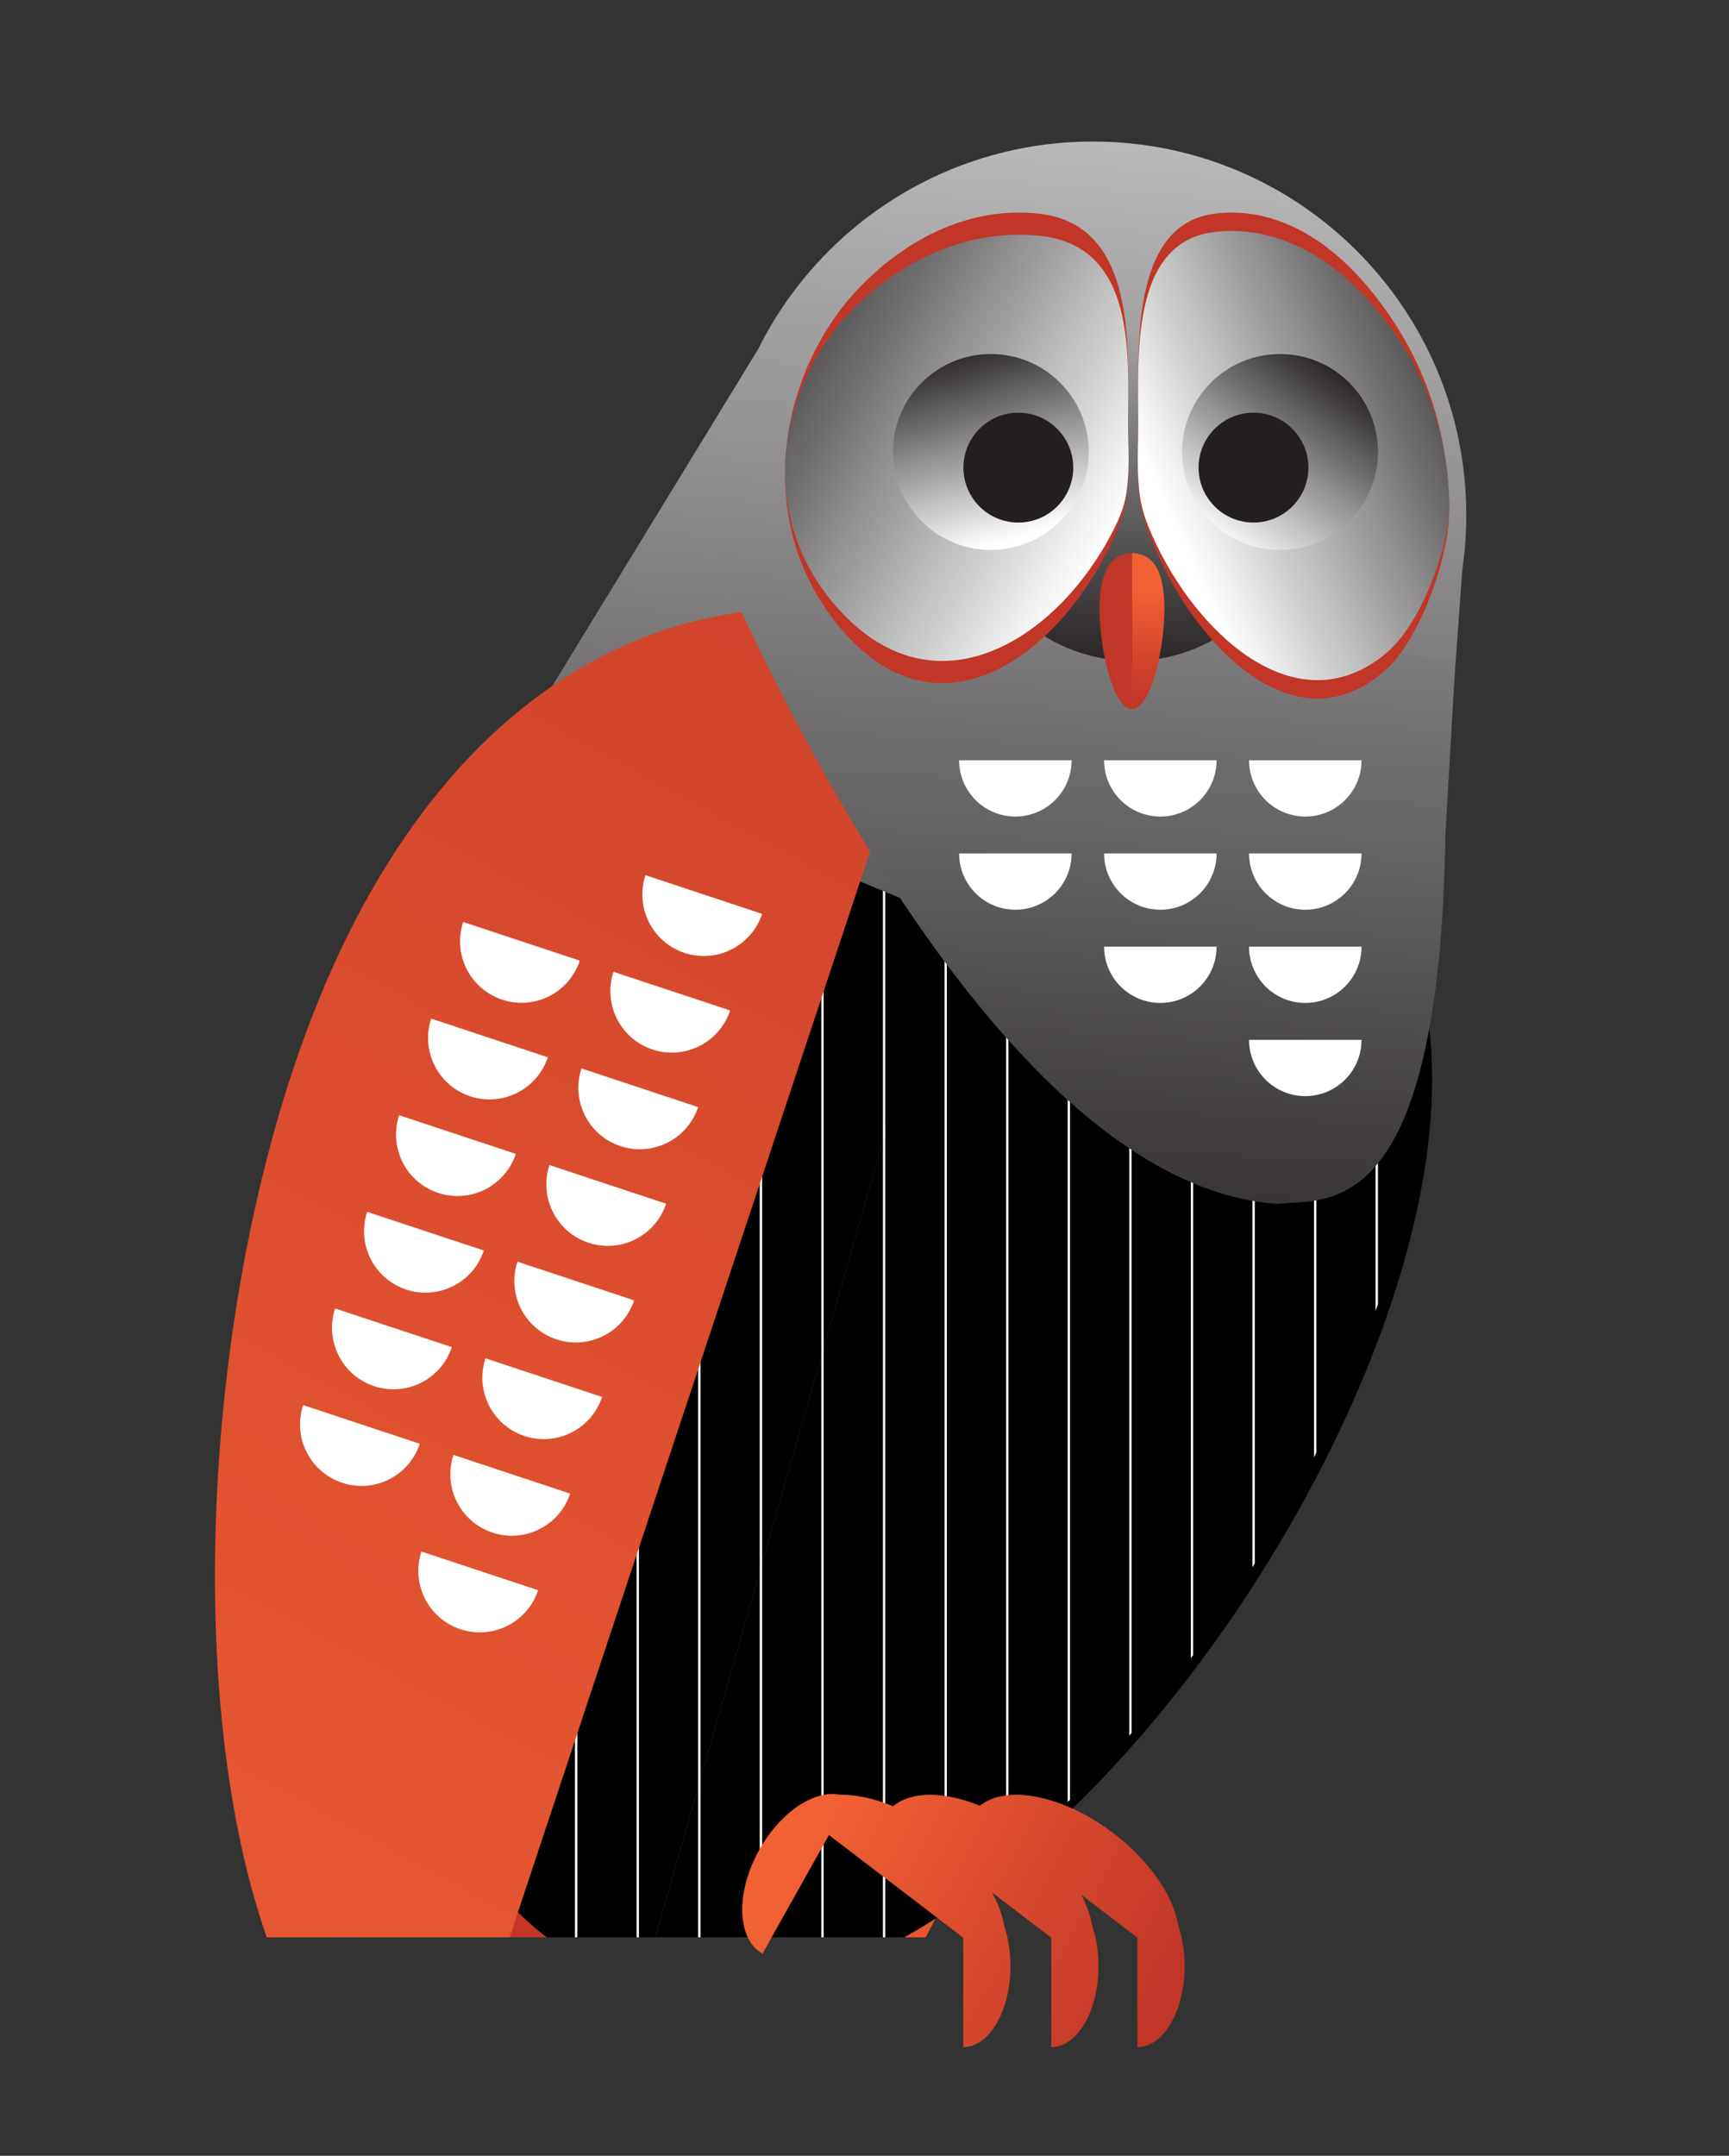 <?xml version="1.0" encoding="UTF-8"?><svg id="Layer_1" xmlns="http://www.w3.org/2000/svg" xmlns:xlink="http://www.w3.org/1999/xlink" viewBox="0 0 1441.42 1796.39"><rect x="0" y="0" width="1441.42" height="1796.39" fill="#333333" stroke="none"/><defs><linearGradient id="linear-gradient" x1="298.77" y1="1293.3" x2="920.11" y2="1293.3" gradientUnits="userSpaceOnUse"><stop offset="0" stop-color="#c13627"/><stop offset="1" stop-color="#f26134"/></linearGradient><clipPath id="clippath"><path d="M841.49,544.14c-237.6-63.75-456.33-30.55-543.61,276.58-87.28,307.13-11.98,771.43,225.62,835.18v-.06c237.26,65.01,547.5-294.74,635.31-601.73,87.81-306.99-80.08-444.96-317.32-509.97Z" fill="none"/></clipPath><linearGradient id="linear-gradient-2" x1="964.05" y1="1665.47" x2="685.21" y2="1514.69" xlink:href="#linear-gradient"/><linearGradient id="linear-gradient-3" x1="940.74" y1="1708.58" x2="661.9" y2="1557.8" xlink:href="#linear-gradient"/><linearGradient id="linear-gradient-4" x1="939.63" y1="1710.63" x2="660.79" y2="1559.85" xlink:href="#linear-gradient"/><linearGradient id="linear-gradient-5" x1="980.66" y1="1634.76" x2="701.82" y2="1483.98" xlink:href="#linear-gradient"/><linearGradient id="linear-gradient-6" x1="956.24" y1="1679.92" x2="677.4" y2="1529.14" xlink:href="#linear-gradient"/><linearGradient id="linear-gradient-7" x1="996.91" y1="1604.72" x2="718.07" y2="1453.94" xlink:href="#linear-gradient"/><linearGradient id="linear-gradient-8" x1="972.49" y1="1649.88" x2="693.65" y2="1499.1" xlink:href="#linear-gradient"/><linearGradient id="linear-gradient-9" x1="776.31" y1="1168.72" x2="903.34" y2="-374.19" gradientUnits="userSpaceOnUse"><stop offset="0" stop-color="#231f20"/><stop offset="1" stop-color="#fff"/></linearGradient><linearGradient id="linear-gradient-10" x1="1155.73" y1="-275.99" x2="-141.28" y2="2115.93" xlink:href="#linear-gradient"/><linearGradient id="linear-gradient-11" x1="860.69" y1="1142.99" x2="947.44" y2="-350.35" xlink:href="#linear-gradient-9"/><linearGradient id="linear-gradient-12" x1="938.05" y1="567.55" x2="956.24" y2="65.78" xlink:href="#linear-gradient-9"/><linearGradient id="linear-gradient-13" x1="599.78" y1="242.39" x2="930.16" y2="439.11" xlink:href="#linear-gradient-9"/><linearGradient id="linear-gradient-14" x1="1259.4" y1="289.39" x2="971.81" y2="420.25" xlink:href="#linear-gradient-9"/><linearGradient id="linear-gradient-15" x1="789.54" y1="254.04" x2="847.4" y2="448.26" gradientUnits="userSpaceOnUse"><stop offset=".17" stop-color="#231f20"/><stop offset="1" stop-color="#fff"/></linearGradient><linearGradient id="linear-gradient-16" x1="955.9" y1="582.38" x2="957.14" y2="490.6" xlink:href="#linear-gradient"/><linearGradient id="linear-gradient-17" x1="1145.25" y1="271.41" x2="993.44" y2="475.89" gradientUnits="userSpaceOnUse"><stop offset=".17" stop-color="#231f20"/><stop offset=".87" stop-color="#fff"/></linearGradient></defs><path d="M806.22,972.27l-207.93,474.75-73.21,167.32h246.66c23.84-45.11,45.81-90.28,65.09-134.22,140.38-319.81,84.88-453.33-30.6-507.85Z" fill="url(#linear-gradient)"/><path d="M634.01,984.6c-71.4,42.04-146.12,136.15-222.02,309.99-42.82,98.08-81.14,210.13-110.29,319.75h223.3l73.28-167.32,207.6-474.45c-54.1-21.87-111.81-23.34-171.88,12.03Z" fill="#c13627"/><path d="M852.91,542.37l-306.61,1071.97h207.61c180.38-100.72,354.13-344.59,416.32-562,87.81-306.99-80.07-444.96-317.31-509.97Z"/><path d="M525.08,1614.34h21.22l306.61-1071.97c-237.6-63.75-456.33-30.55-543.61,276.58-76.72,269.95-27.82,661.31,146.47,795.39h69.3Z"/><polygon points="546.3 1614.34 852.91 542.37 546.3 1614.34 546.3 1614.34"/><g clip-path="url(#clippath)"><rect x="479.34" y="419.48" width="1.96" height="1194.87" fill="#fff"/><rect x="530.68" y="419.48" width="1.96" height="1194.87" fill="#fff"/><rect x="582.03" y="419.48" width="1.96" height="1194.87" fill="#fff"/><rect x="633.37" y="419.48" width="1.96" height="1194.87" fill="#fff"/><rect x="684.71" y="419.48" width="1.96" height="1194.87" fill="#fff"/><rect x="736.05" y="419.48" width="1.96" height="1194.87" fill="#fff"/><rect x="787.4" y="419.48" width="1.96" height="1194.87" fill="#fff"/><rect x="838.74" y="419.48" width="1.96" height="1194.87" fill="#fff"/><rect x="890.08" y="419.48" width="1.96" height="1194.87" fill="#fff"/><rect x="941.42" y="419.48" width="1.96" height="1194.87" fill="#fff"/><rect x="992.77" y="419.48" width="1.96" height="1194.87" fill="#fff"/><rect x="1044.11" y="419.48" width="1.96" height="1194.87" fill="#fff"/><rect x="1095.45" y="419.48" width="1.96" height="1194.87" fill="#fff"/><rect x="1146.79" y="419.48" width="1.96" height="1194.87" fill="#fff"/></g><path d="M666.32,1510.22c19.12-25.02,71.46-17.16,116.9,17.57,45.44,34.72,66.78,83.16,47.66,108.18l-164.57-125.75Z" fill="url(#linear-gradient-2)"/><path d="M635.7,1627.96c-21.51-12.05-22.71-50.8-2.69-86.54,20.02-35.74,53.7-54.95,75.21-42.9l-72.52,129.44Z" fill="url(#linear-gradient-3)"/><path d="M803.04,1570.97c21.73,0,39.35,30.2,39.35,67.45,0,37.25-17.62,67.45-39.35,67.45v-134.91Z" fill="url(#linear-gradient-4)"/><path d="M739.72,1510.22c19.12-25.02,71.46-17.16,116.9,17.57,45.44,34.72,66.78,83.16,47.66,108.18l-164.57-125.75Z" fill="url(#linear-gradient-5)"/><path d="M876.44,1570.97c21.73,0,39.35,30.2,39.35,67.45,0,37.25-17.62,67.45-39.35,67.45v-134.91Z" fill="url(#linear-gradient-6)"/><path d="M811.53,1510.22c19.12-25.02,71.46-17.16,116.9,17.57,45.44,34.72,66.78,83.16,47.66,108.18l-164.57-125.75Z" fill="url(#linear-gradient-7)"/><path d="M948.25,1570.97c21.73,0,39.35,30.2,39.35,67.45,0,37.25-17.62,67.45-39.35,67.45v-134.91Z" fill="url(#linear-gradient-8)"/><path d="M1222.41,429.31c0-171.97-139.4-311.37-311.37-311.37-102.75,0-193.87,49.78-250.58,126.53h0c-10.76,14.57-20.28,30.11-28.41,46.46l-199.69,326.6,391.92,161.11,367.14,76.91,27.69-380.92c2.16-14.8,3.29-29.93,3.29-45.32Z" fill="url(#linear-gradient-9)"/><path d="M243.62,893.22c-74.93,226.65-87.78,530.78-21.24,721.12h202.48l209.16-629.74,152.65-459.61c-210.42-64.17-433.41,36.61-543.04,368.23Z" fill="url(#linear-gradient-10)"/><path d="M582.28,431.63c6.92,8.83,222,555.08,483.67,571.62,37.31-5.34,134.36,21.08,139.07-308.27l8.24-142.52" fill="url(#linear-gradient-11)"/><circle cx="943.69" cy="411.91" r="138.87" fill="url(#linear-gradient-12)"/><path d="M939.17,413.74c2.11-16.36,1.92-33.04,1.4-49.44-1.84-58.32,13.82-176.6-74.41-186.22-57.55-6.27-109.1,20.45-147.78,59.55-67.17,67.9-93.17,193.39-19.57,283.61,83.72,102.64,188.12,23.78,232.26-78.85,3.95-9.19,6.84-18.77,8.11-28.65Z" fill="#c13627"/><path d="M939.17,409.92c2.11-14.82,1.92-29.93,1.4-44.79-1.84-52.84,13.82-159.99-74.41-168.71-57.55-5.68-109.1,18.53-147.78,53.95-67.17,61.51-93.17,175.2-19.57,256.94,83.72,92.98,188.12,21.54,232.26-71.43,3.95-8.33,6.84-17,8.11-25.96Z" fill="url(#linear-gradient-13)"/><path d="M950,413.74c-1.81-16.36-1.64-33.04-1.2-49.44,1.57-58.32-11.84-176.6,63.72-186.22,49.28-6.27,93.43,20.45,126.56,59.54,43.57,51.43,67.88,112.31,69.11,185.31.67,40.05-24.09,108.6-51.76,134.09-77.94,71.82-166.38-24.75-199.48-114.64-3.39-9.19-5.85-18.77-6.95-28.65Z" fill="#c13627"/><path d="M950,411.16c-1.81-15.13-1.64-30.54-1.2-45.7,1.57-53.91-11.84-163.25,63.72-172.14,49.28-5.8,93.43,18.9,126.56,55.04,43.57,47.54,67.88,103.82,69.11,171.3.67,37.02-24.09,100.39-51.76,123.95-77.94,66.39-166.38-22.88-199.48-105.97-3.39-8.5-5.85-17.35-6.95-26.49Z" fill="url(#linear-gradient-14)"/><circle cx="826.06" cy="376.64" r="81.63" fill="url(#linear-gradient-15)"/><circle cx="848.95" cy="389.66" r="45.78" fill="#231f20"/><path d="M943.7,460.92c-14.88.37-27.05,10.66-27.01,46.56.04,35.9,12.15,83.84,27.03,83.47l-.02-130.03Z" fill="#c13627"/><path d="M943.72,460.87c14.88.37,27.04,10.66,27,46.56-.04,35.9-12.16,83.84-27.04,83.46l.03-130.03Z" fill="url(#linear-gradient-16)"/><circle cx="1067.13" cy="376.64" r="81.63" fill="url(#linear-gradient-17)"/><circle cx="1045.01" cy="389.66" r="45.78" fill="#231f20"/><path d="M799.59,633.53c0,25.9,20.99,46.89,46.89,46.89s46.89-20.99,46.89-46.89h-93.78Z" fill="#fff"/><path d="M920.45,633.53c0,25.9,20.99,46.89,46.89,46.89s46.89-20.99,46.89-46.89h-93.78Z" fill="#fff"/><path d="M799.59,711.19c0,25.9,20.99,46.89,46.89,46.89s46.89-20.99,46.89-46.89h-93.78Z" fill="#fff"/><path d="M920.45,711.19c0,25.9,20.99,46.89,46.89,46.89s46.89-20.99,46.89-46.89h-93.78Z" fill="#fff"/><path d="M920.45,788.85c0,25.9,20.99,46.89,46.89,46.89s46.89-20.99,46.89-46.89h-93.78Z" fill="#fff"/><path d="M1041.3,633.53c0,25.9,20.99,46.89,46.89,46.89s46.89-20.99,46.89-46.89h-93.78Z" fill="#fff"/><path d="M1041.3,711.19c0,25.9,20.99,46.89,46.89,46.89s46.89-20.99,46.89-46.89h-93.78Z" fill="#fff"/><path d="M1041.3,788.85c0,25.9,20.99,46.89,46.89,46.89s46.89-20.99,46.89-46.89h-93.78Z" fill="#fff"/><path d="M1041.3,866.51c0,25.9,20.99,46.89,46.89,46.89s46.89-20.99,46.89-46.89h-93.78Z" fill="#fff"/><path d="M538.12,729.3c-8.9,26.85,5.66,55.83,32.51,64.73,26.85,8.9,55.83-5.66,64.73-32.51l-97.23-32.22Z" fill="#fff"/><path d="M386.14,768.29c-8.9,26.85,5.66,55.83,32.51,64.73,26.85,8.9,55.83-5.66,64.73-32.51l-97.23-32.22Z" fill="#fff"/><path d="M511.44,809.81c-8.9,26.85,5.66,55.83,32.51,64.73,26.85,8.9,55.83-5.66,64.73-32.51l-97.23-32.22Z" fill="#fff"/><path d="M359.46,848.81c-8.9,26.85,5.66,55.83,32.51,64.73,26.85,8.9,55.83-5.66,64.73-32.51l-97.23-32.22Z" fill="#fff"/><path d="M484.76,890.33c-8.9,26.85,5.66,55.83,32.51,64.73,26.85,8.9,55.83-5.66,64.73-32.51l-97.23-32.22Z" fill="#fff"/><path d="M332.78,929.32c-8.9,26.85,5.66,55.83,32.51,64.73,26.85,8.9,55.83-5.66,64.73-32.51l-97.23-32.22Z" fill="#fff"/><path d="M458.08,970.84c-8.9,26.85,5.66,55.83,32.51,64.73,26.85,8.9,55.83-5.66,64.73-32.51l-97.23-32.22Z" fill="#fff"/><path d="M306.1,1009.84c-8.9,26.85,5.66,55.83,32.51,64.73,26.85,8.9,55.83-5.66,64.73-32.51l-97.23-32.22Z" fill="#fff"/><path d="M431.4,1051.36c-8.9,26.85,5.66,55.83,32.51,64.73,26.85,8.9,55.83-5.66,64.73-32.51l-97.23-32.22Z" fill="#fff"/><path d="M279.42,1090.35c-8.9,26.85,5.66,55.83,32.51,64.73,26.85,8.9,55.83-5.66,64.73-32.51l-97.23-32.22Z" fill="#fff"/><path d="M404.72,1131.87c-8.9,26.85,5.66,55.83,32.51,64.73,26.85,8.9,55.83-5.66,64.73-32.51l-97.23-32.22Z" fill="#fff"/><path d="M252.74,1170.87c-8.9,26.85,5.66,55.83,32.51,64.73,26.85,8.9,55.83-5.66,64.73-32.51l-97.23-32.22Z" fill="#fff"/><path d="M378.04,1212.39c-8.9,26.85,5.66,55.83,32.51,64.73,26.85,8.9,55.83-5.66,64.73-32.51l-97.23-32.22Z" fill="#fff"/><path d="M351.36,1292.91c-8.9,26.85,5.66,55.83,32.51,64.73,26.85,8.9,55.83-5.66,64.73-32.51l-97.23-32.22Z" fill="#fff"/></svg>